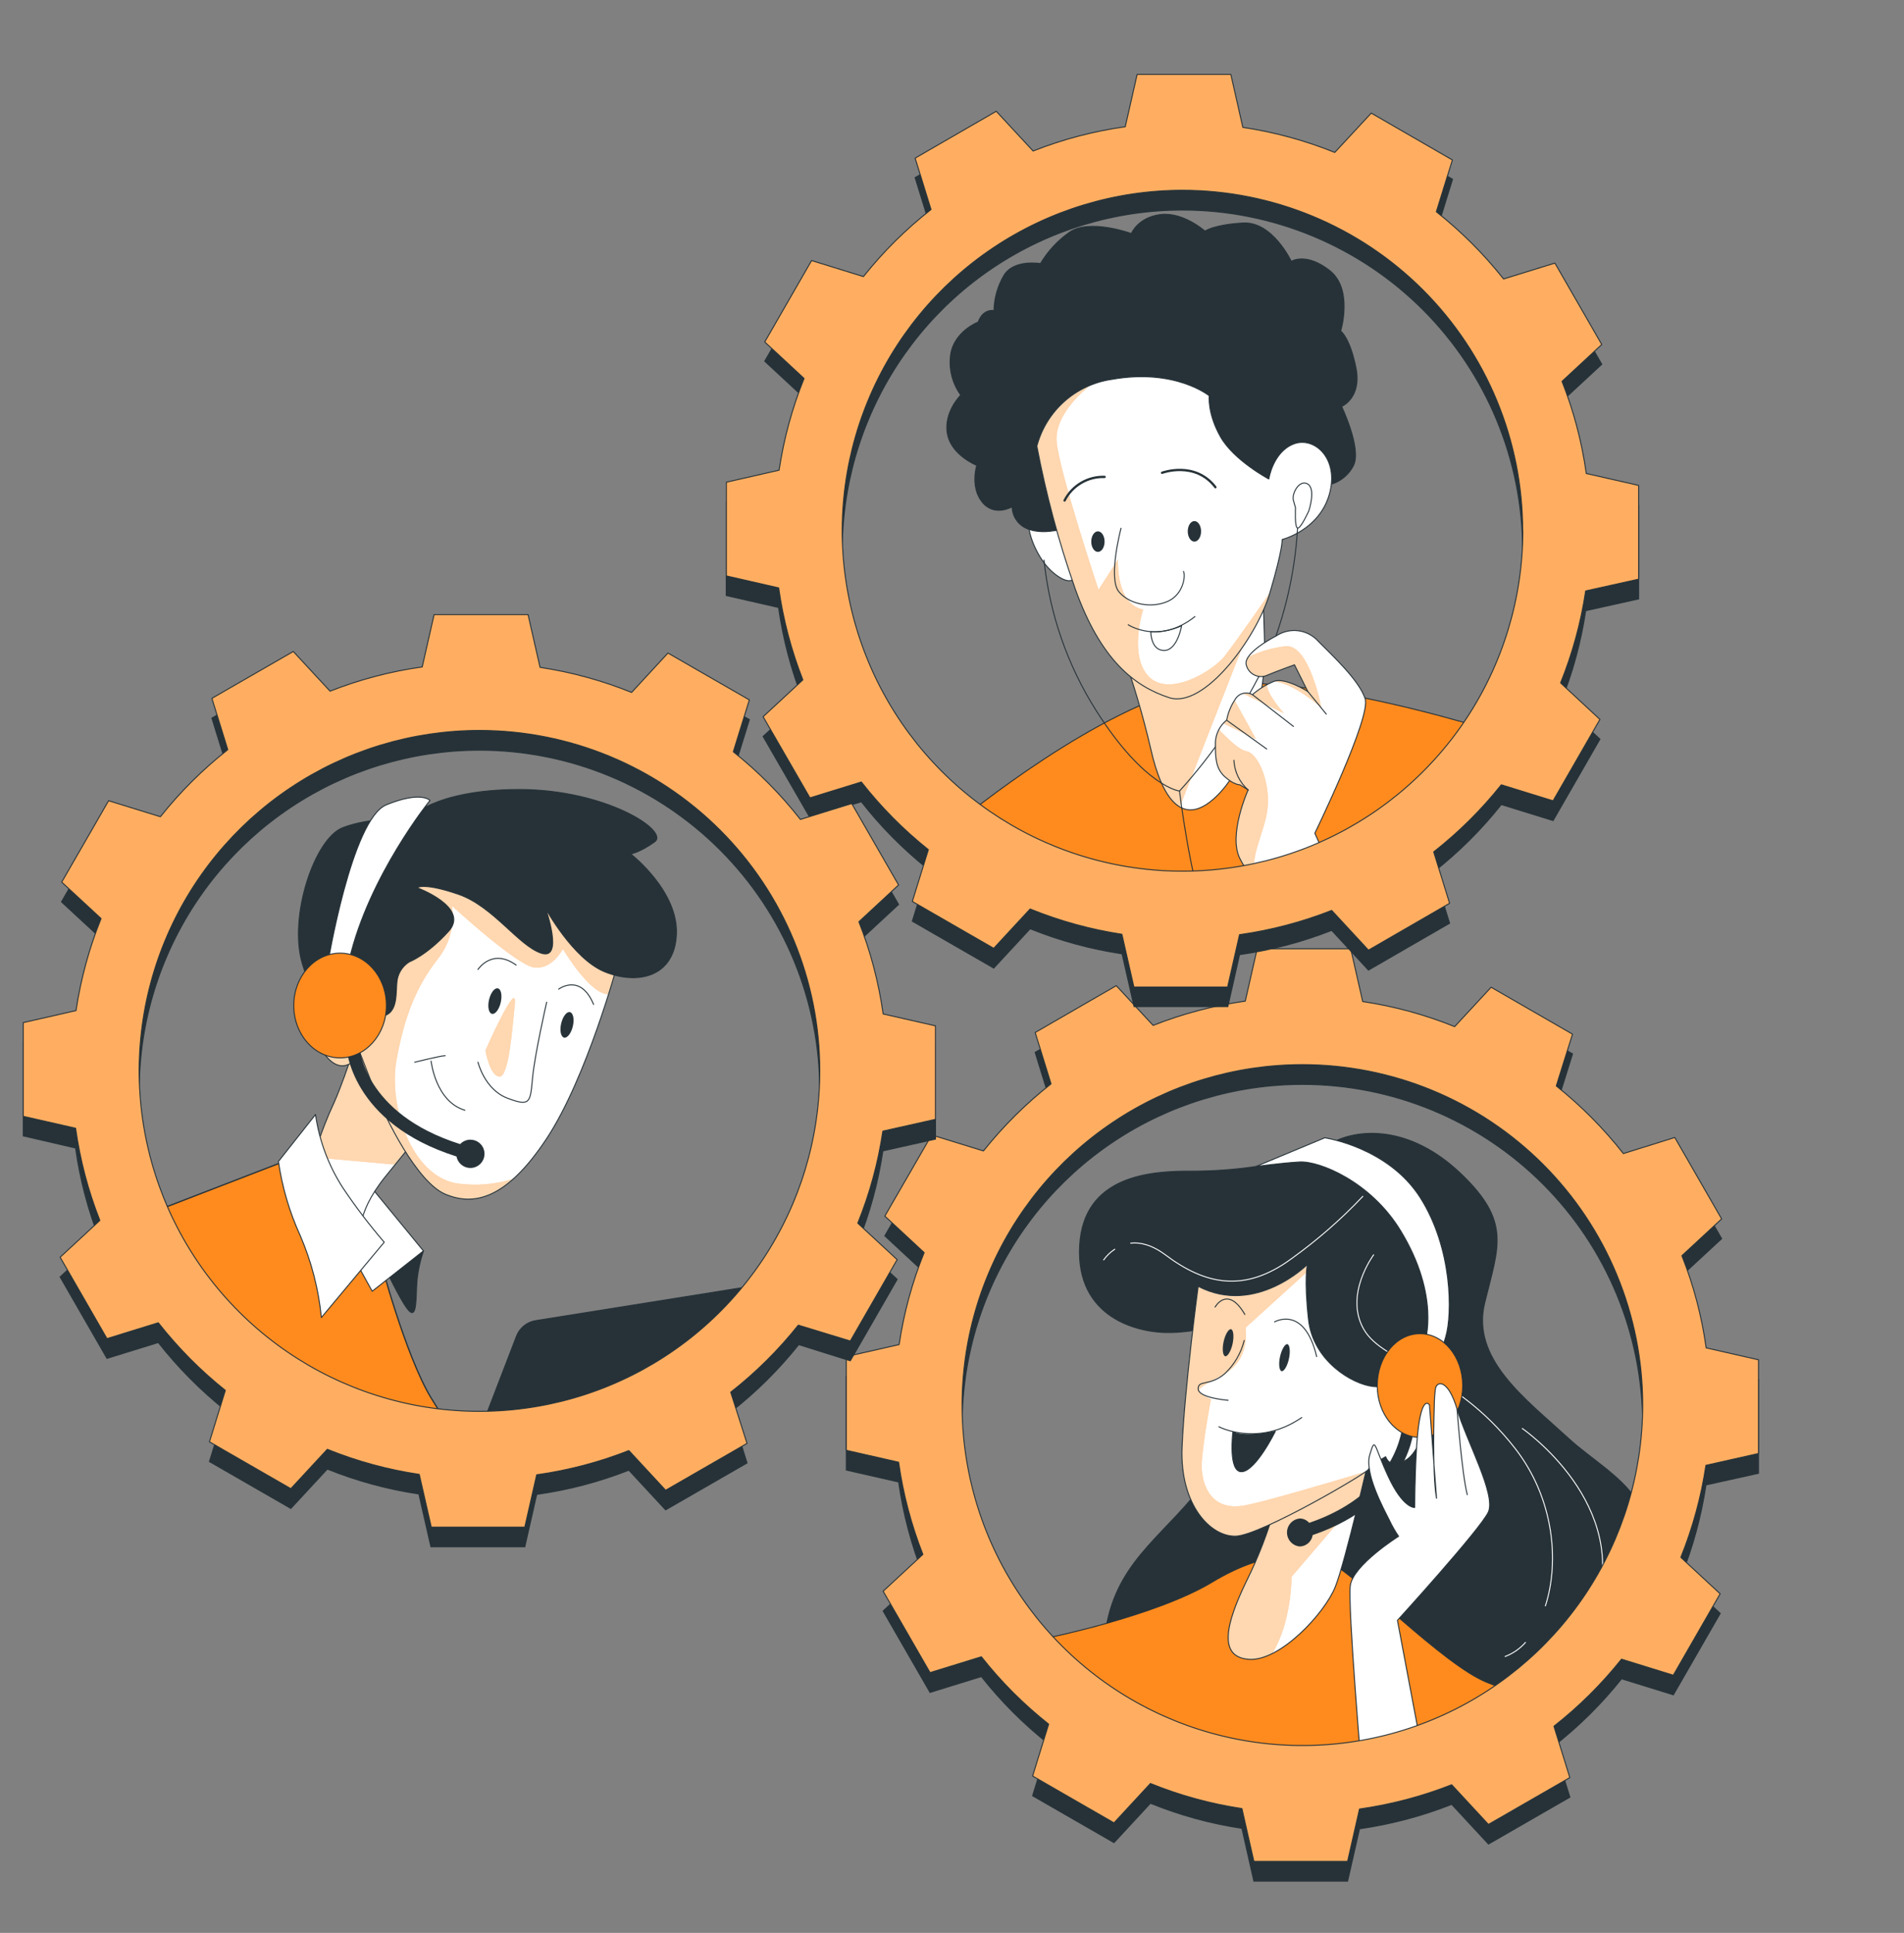 <?xml version="1.0" encoding="UTF-8"?> <svg xmlns="http://www.w3.org/2000/svg" width="1966" height="1995" viewBox="0 0 1966 1995" fill="none"><rect x="0" y="0" width="1966" height="1995" fill="#808080" stroke="none"/><mask id="mask0_340_2762" style="mask-type:luminance" maskUnits="userSpaceOnUse" x="957" y="1062" width="776" height="776"><path d="M1344.8 1837.52C1558.7 1837.52 1732.1 1664.12 1732.1 1450.22C1732.1 1236.32 1558.7 1062.92 1344.8 1062.92C1130.9 1062.92 957.494 1236.32 957.494 1450.22C957.494 1664.12 1130.9 1837.52 1344.8 1837.52Z" fill="white"></path></mask><g mask="url(#mask0_340_2762)"><path d="M1296.59 1204.02C1274.16 1207.31 1251.51 1208.91 1228.84 1208.8C1189.67 1208.8 1118.56 1212.37 1114.78 1286.05C1111 1359.73 1174.23 1376.38 1209.83 1375.33C1245.44 1374.28 1265.71 1363.41 1265.71 1363.41C1265.71 1363.41 1287.08 1470.33 1246.7 1526.21C1206.31 1582.09 1157.42 1606.98 1143.29 1673.57C1129.17 1740.16 1137.36 1760.32 1137.36 1760.32C1137.36 1760.32 1327.52 1833.85 1458.23 1791.2C1588.94 1748.56 1603.18 1761.48 1673.28 1658.08C1743.39 1554.67 1664.99 1526.21 1619.82 1484.77C1574.66 1443.34 1518.84 1402.74 1533.07 1344.56C1547.3 1286.37 1560.69 1261.11 1508.17 1211.11C1455.66 1161.12 1401.25 1163.59 1371.63 1181.44C1342.01 1199.3 1296.59 1204.02 1296.59 1204.02Z" fill="#263238" stroke="#263238" stroke-linecap="round" stroke-linejoin="round"></path><path d="M1167.5 1283.11C1177.17 1282.01 1189.25 1284.64 1203.53 1295.3C1244.44 1326.02 1285.09 1334.84 1333.66 1299.03C1360.16 1280 1384.78 1258.49 1407.19 1234.8" stroke="white" stroke-linecap="round" stroke-linejoin="round"></path><path d="M1139.57 1300.39C1142.69 1296.04 1146.59 1292.3 1151.07 1289.36" stroke="white" stroke-linecap="round" stroke-linejoin="round"></path><path d="M1575.13 1695.21C1569.42 1701.68 1562.2 1706.65 1554.13 1709.7" stroke="white" stroke-linecap="round" stroke-linejoin="round"></path><path d="M1418.37 1295.14C1418.37 1295.14 1387.7 1336.1 1408.13 1371.92C1428.56 1407.73 1500.24 1412.83 1564.21 1494.65C1604.86 1546.69 1610.32 1612.18 1595.72 1657.45" stroke="white" stroke-linecap="round" stroke-linejoin="round"></path><path d="M1571.88 1474.38C1571.88 1474.38 1686.94 1553.67 1646.03 1663.43" stroke="white" stroke-linecap="round" stroke-linejoin="round"></path><path d="M1083.9 1690.06C1083.9 1690.06 1194.18 1667.53 1251.42 1633.03C1308.67 1598.52 1348.89 1602.15 1375.05 1614.02C1401.2 1625.88 1490.58 1718.63 1535.48 1736.43L1580.59 1754.23C1580.59 1754.23 1531.91 1811.32 1389.28 1807.75C1246.65 1804.18 1175.38 1781.49 1136.15 1754.23C1112.95 1738.29 1094.81 1716.01 1083.9 1690.06Z" fill="#FF8B1E" stroke="#263238" stroke-linecap="round" stroke-linejoin="round"></path><path d="M1316.81 1554.62C1309.35 1581.25 1299.4 1607.11 1287.08 1631.87C1265.71 1675.83 1257.41 1710.28 1289.5 1712.64C1321.59 1715 1367.9 1665.11 1378.78 1637.81C1389.65 1610.5 1414.43 1501.26 1414.43 1501.26L1316.81 1554.62Z" fill="white"></path><mask id="mask1_340_2762" style="mask-type:luminance" maskUnits="userSpaceOnUse" x="1268" y="1501" width="147" height="212"><path d="M1316.81 1554.62C1309.35 1581.25 1299.4 1607.11 1287.08 1631.87C1265.71 1675.83 1257.41 1710.28 1289.5 1712.64C1321.59 1715 1367.9 1665.11 1378.78 1637.81C1389.65 1610.5 1414.43 1501.26 1414.43 1501.26L1316.81 1554.62Z" fill="white"></path></mask><g mask="url(#mask1_340_2762)"><path d="M1287.08 1631.87C1265.71 1675.83 1257.41 1710.28 1289.5 1712.64C1297.88 1712.84 1306.16 1710.81 1313.5 1706.76C1333.66 1675.25 1333.66 1627.36 1333.66 1627.36L1403.77 1545.59C1409.76 1520.85 1414.28 1501.16 1414.28 1501.16L1316.81 1554.62C1309.35 1581.25 1299.4 1607.11 1287.08 1631.87Z" fill="#FFAE61"></path><path opacity="0.5" d="M1287.08 1631.87C1265.71 1675.83 1257.41 1710.28 1289.5 1712.64C1297.88 1712.84 1306.16 1710.81 1313.5 1706.76C1333.66 1675.25 1333.66 1627.36 1333.66 1627.36L1403.77 1545.59C1409.76 1520.85 1414.28 1501.16 1414.28 1501.16L1316.81 1554.62C1309.35 1581.25 1299.4 1607.11 1287.08 1631.87Z" fill="white"></path></g><path d="M1316.81 1554.62C1309.35 1581.25 1299.4 1607.11 1287.08 1631.87C1265.71 1675.83 1257.41 1710.28 1289.5 1712.64C1321.59 1715 1367.9 1665.11 1378.78 1637.81C1389.65 1610.5 1414.43 1501.26 1414.43 1501.26L1316.81 1554.62Z" stroke="#263238" stroke-linecap="round" stroke-linejoin="round"></path><path d="M1237.19 1327.65C1237.19 1327.65 1222.91 1434.57 1220.55 1494.02C1218.18 1553.47 1250.27 1586.71 1276.42 1585.5C1302.58 1584.29 1411.86 1520.17 1412.96 1516.6C1414.07 1513.03 1430.77 1503.52 1430.77 1503.52C1430.77 1503.52 1435.55 1518.96 1453.35 1505.89C1471.15 1492.81 1481.86 1441.71 1477.14 1427.48C1472.41 1413.25 1467.63 1415.56 1462.85 1417.97C1458.07 1420.39 1439.12 1433.41 1417.69 1431C1396.26 1428.58 1355.93 1404.74 1351.15 1362.1C1346.37 1319.45 1350 1305.07 1350 1305.07C1350 1305.07 1296.59 1358.53 1237.19 1327.65Z" fill="white"></path><mask id="mask2_340_2762" style="mask-type:luminance" maskUnits="userSpaceOnUse" x="1220" y="1305" width="259" height="281"><path d="M1237.19 1327.65C1237.19 1327.65 1222.91 1434.57 1220.55 1494.02C1218.18 1553.47 1250.27 1586.71 1276.42 1585.5C1302.58 1584.29 1411.86 1520.17 1412.96 1516.6C1414.07 1513.03 1430.77 1503.52 1430.77 1503.52C1430.77 1503.52 1435.55 1518.96 1453.35 1505.89C1471.15 1492.81 1481.86 1441.71 1477.14 1427.48C1472.41 1413.25 1467.63 1415.56 1462.85 1417.97C1458.07 1420.39 1439.12 1433.41 1417.69 1431C1396.26 1428.58 1355.93 1404.74 1351.15 1362.1C1346.37 1319.45 1350 1305.07 1350 1305.07C1350 1305.07 1296.59 1358.53 1237.19 1327.65Z" fill="white"></path></mask><g mask="url(#mask2_340_2762)"><path d="M1286.09 1553.62C1250.37 1560.76 1240.87 1532.2 1240.87 1513.19C1240.87 1494.17 1250.37 1444.18 1250.37 1444.18C1228.95 1434.67 1237.19 1433.41 1264.5 1417.92C1291.81 1402.43 1286.09 1370.34 1286.09 1370.34L1349.1 1313.26C1349.21 1310.49 1349.55 1307.73 1350.1 1305.01C1350.1 1305.01 1296.59 1358.47 1237.19 1327.59C1237.19 1327.59 1222.91 1434.52 1220.55 1493.96C1218.18 1553.41 1250.27 1586.65 1276.42 1585.45C1300.11 1584.4 1392.22 1531.51 1410.08 1519.01C1368.33 1531.46 1308.61 1549.16 1286.09 1553.62Z" fill="#FFAE61"></path><path d="M1453.45 1505.89L1437.7 1510.66C1441.32 1511.77 1446.31 1511.14 1453.45 1505.89Z" fill="#FFAE61"></path><g opacity="0.5"><path d="M1286.09 1553.62C1250.37 1560.76 1240.87 1532.2 1240.87 1513.19C1240.87 1494.17 1250.37 1444.18 1250.37 1444.18C1228.95 1434.67 1237.19 1433.41 1264.5 1417.92C1291.81 1402.43 1286.09 1370.34 1286.09 1370.34L1349.1 1313.26C1349.21 1310.49 1349.55 1307.73 1350.1 1305.01C1350.1 1305.01 1296.59 1358.47 1237.19 1327.59C1237.19 1327.59 1222.91 1434.52 1220.55 1493.96C1218.18 1553.41 1250.27 1586.65 1276.42 1585.45C1300.11 1584.4 1392.22 1531.51 1410.08 1519.01C1368.33 1531.46 1308.61 1549.16 1286.09 1553.62Z" fill="white"></path><path d="M1453.45 1505.89L1437.7 1510.66C1441.32 1511.77 1446.31 1511.14 1453.45 1505.89Z" fill="white"></path></g></g><path d="M1237.19 1327.65C1237.19 1327.65 1222.91 1434.57 1220.55 1494.02C1218.18 1553.47 1250.27 1586.71 1276.42 1585.5C1302.58 1584.29 1411.86 1520.17 1412.96 1516.6C1414.07 1513.03 1430.77 1503.52 1430.77 1503.52C1430.77 1503.52 1435.55 1518.96 1453.35 1505.89C1471.15 1492.81 1481.86 1441.71 1477.14 1427.48C1472.41 1413.25 1467.63 1415.56 1462.85 1417.97C1458.07 1420.39 1439.12 1433.41 1417.69 1431C1396.26 1428.58 1355.93 1404.74 1351.15 1362.1C1346.37 1319.45 1350 1305.07 1350 1305.07C1350 1305.07 1296.59 1358.53 1237.19 1327.65Z" stroke="#263238" stroke-linecap="round" stroke-linejoin="round"></path><path d="M1284.72 1383.47C1281.46 1396.68 1274.43 1408.67 1264.5 1417.97C1249.06 1431 1237.19 1423.91 1237.19 1433.41C1237.19 1442.92 1268.07 1445.28 1268.07 1445.28" stroke="#263238" stroke-linecap="round" stroke-linejoin="round"></path><path d="M1258.57 1472.59C1258.57 1472.59 1299 1494.02 1344.12 1463.08" stroke="#263238" stroke-linecap="round" stroke-linejoin="round"></path><path d="M1273.06 1478C1273.06 1478 1267.81 1520.01 1282.36 1518.96C1296.9 1517.91 1316.81 1477.37 1316.81 1477.37C1316.81 1477.37 1286.24 1484.62 1273.06 1478Z" fill="#263238" stroke="#263238" stroke-linecap="round" stroke-linejoin="round"></path><path d="M1330.93 1402.32C1329.31 1409.99 1325.68 1415.82 1323.32 1415.24C1320.96 1414.67 1320.01 1408 1321.69 1400.33C1323.37 1392.66 1326.94 1386.83 1329.31 1387.36C1331.67 1387.88 1332.61 1394.6 1330.93 1402.32Z" fill="#263238"></path><path d="M1272.75 1386.88C1271.07 1394.55 1267.49 1400.38 1265.08 1399.8C1262.66 1399.23 1261.77 1392.56 1263.45 1384.84C1265.13 1377.12 1268.7 1371.39 1271.12 1371.92C1273.53 1372.44 1274.37 1379.16 1272.75 1386.88Z" fill="#263238"></path><path d="M1254.68 1349.02C1254.68 1349.02 1267.49 1326.02 1285.4 1356.69" stroke="#263238" stroke-linecap="round" stroke-linejoin="round"></path><path d="M1316.07 1364.36C1316.07 1364.36 1346.74 1346.5 1359.55 1400.17" stroke="#263238" stroke-linecap="round" stroke-linejoin="round"></path><path d="M1471.41 1384.68C1471.41 1384.68 1487.17 1337.73 1446.42 1270.61C1415.54 1219.52 1362.08 1198.09 1341.86 1199.3C1321.64 1200.51 1296.69 1204.02 1296.69 1204.02L1367.91 1174.35C1367.91 1174.35 1433.29 1183.86 1466.53 1236.11C1499.77 1288.37 1499.82 1356.16 1492.79 1379.9L1485.65 1403.69L1471.41 1384.68Z" fill="white" stroke="#263238" stroke-linecap="round" stroke-linejoin="round"></path><path d="M1342.12 1567.28C1343.97 1567.29 1345.79 1567.7 1347.47 1568.48C1349.15 1569.25 1350.64 1570.39 1351.84 1571.79C1443.79 1540.28 1448.04 1472.96 1448.15 1469.91C1448.13 1469.07 1448.29 1468.24 1448.61 1467.46C1448.93 1466.68 1449.4 1465.97 1450 1465.39C1450.6 1464.8 1451.31 1464.33 1452.1 1464.03C1452.88 1463.72 1453.72 1463.58 1454.56 1463.61C1456.24 1463.77 1457.79 1464.58 1458.89 1465.86C1459.98 1467.14 1460.54 1468.8 1460.44 1470.49C1460.44 1473.85 1456.08 1550.16 1355.41 1584.4C1354.93 1587.6 1353.34 1590.53 1350.92 1592.68C1348.5 1594.83 1345.41 1596.06 1342.17 1596.16C1338.55 1595.85 1335.18 1594.2 1332.73 1591.52C1330.27 1588.85 1328.91 1585.35 1328.91 1581.72C1328.91 1578.09 1330.27 1574.59 1332.73 1571.91C1335.18 1569.24 1338.55 1567.59 1342.17 1567.28H1342.12Z" fill="#263238"></path><path d="M1466.21 1483.57C1490.58 1483.57 1510.33 1459.61 1510.33 1430.05C1510.33 1400.5 1490.58 1376.54 1466.21 1376.54C1441.85 1376.54 1422.1 1400.5 1422.1 1430.05C1422.1 1459.61 1441.85 1483.57 1466.21 1483.57Z" fill="#FF8B1E" stroke="#263238" stroke-linecap="round" stroke-linejoin="round"></path><path d="M1476.03 1450.06C1476.03 1450.06 1470.1 1440.5 1465.53 1466.66C1460.96 1492.81 1460.75 1555.93 1460.75 1555.93C1460.75 1555.93 1448.88 1557.14 1433.44 1523.85C1418 1490.55 1420.37 1482.25 1414.43 1501.32C1408.5 1520.38 1428.67 1557.14 1434.6 1569.01C1437.31 1574.81 1440.49 1580.37 1444.11 1585.66C1444.11 1585.66 1396.84 1615.38 1394.22 1636.75C1391.59 1658.13 1406.08 1829.28 1406.08 1829.28L1470.26 1817.41L1442.95 1672.41C1442.95 1672.41 1528.5 1578.51 1536.8 1560.71C1545.09 1542.91 1514.21 1487.19 1504.71 1454.95C1495.2 1422.7 1483.33 1425.22 1482.13 1433.57C1481.39 1439.48 1481.01 1445.42 1480.97 1451.37C1480.97 1451.37 1478.56 1520.33 1483.33 1546.43L1476.03 1450.06Z" fill="white" stroke="#263238" stroke-linecap="round" stroke-linejoin="round"></path><path d="M1504.55 1454.79C1504.55 1454.79 1509.33 1520.17 1515.05 1542.75" stroke="#263238" stroke-linecap="round" stroke-linejoin="round"></path></g><path d="M1815.76 1520.59V1423.86L1761.72 1411.57C1757.18 1378.97 1748.77 1347.02 1736.67 1316.41L1777.69 1278.44L1729.32 1194.41L1676.23 1211.11C1655.92 1185.25 1632.67 1161.83 1606.96 1141.32L1623.71 1087.75L1539.68 1039.34L1502.19 1079.82C1471.66 1067.5 1439.8 1058.81 1407.24 1053.93L1394.85 999.476H1298.11L1285.82 1053.57C1253.22 1058.11 1221.28 1066.52 1190.66 1078.62L1152.64 1037.81L1068.88 1086.18L1085.26 1139.17C1059.4 1159.46 1035.98 1182.69 1015.47 1208.38L962.01 1191.79L913.643 1275.55L954.238 1313.21C941.902 1343.72 933.229 1375.59 928.4 1408.15L873.889 1420.55V1517.28L927.927 1529.57C932.521 1562.16 940.929 1594.1 952.977 1624.73L911.91 1662.75L960.33 1746.78L1013.32 1730.39C1033.69 1756.19 1057.01 1779.53 1082.8 1799.92L1066.25 1853.44L1150.28 1901.8L1187.88 1861.15C1218.24 1873.49 1249.95 1882.18 1282.36 1887.05L1294.7 1941.56H1391.48L1403.77 1887.52C1436.39 1882.87 1468.34 1874.41 1498.98 1862.31L1536.95 1903.27L1620.98 1854.91L1604.59 1801.92C1630.46 1781.63 1653.88 1758.4 1674.39 1732.7L1727.85 1749.24L1776.22 1665.22L1735.62 1627.62C1747.94 1597.07 1756.63 1565.19 1761.51 1532.62L1815.76 1520.59ZM1696.18 1470.59C1696.18 1540.09 1675.57 1608.03 1636.96 1665.81C1598.35 1723.6 1543.47 1768.64 1479.27 1795.23C1415.06 1821.83 1344.41 1828.78 1276.25 1815.23C1208.08 1801.67 1145.47 1768.2 1096.33 1719.06C1047.19 1669.92 1013.72 1607.31 1000.17 1539.15C986.608 1470.98 993.567 1400.33 1020.16 1336.13C1046.76 1271.92 1091.8 1217.04 1149.58 1178.43C1207.36 1139.82 1275.3 1119.21 1344.8 1119.21C1390.94 1119.21 1436.63 1128.3 1479.27 1145.96C1521.9 1163.62 1560.63 1189.5 1593.26 1222.13C1625.89 1254.76 1651.78 1293.49 1669.43 1336.13C1687.09 1378.76 1696.18 1424.45 1696.18 1470.59Z" fill="#263238" stroke="#263238" stroke-width="1.051" stroke-miterlimit="10"></path><path d="M1815.76 1500.21V1403.48L1761.72 1391.19C1757.18 1358.59 1748.77 1326.65 1736.67 1296.03L1777.69 1258.06L1729.32 1174.04L1676.23 1190.63C1655.92 1164.77 1632.67 1141.34 1606.96 1120.84L1623.71 1067.38L1539.68 1018.96L1502.03 1059.61C1471.51 1047.28 1439.64 1038.59 1407.08 1033.72L1394.69 979.257H1298.11L1285.82 1033.3C1253.22 1037.84 1221.28 1046.25 1190.66 1058.35L1152.64 1017.33L1068.88 1065.7L1085.26 1118.69C1059.4 1138.98 1035.98 1162.21 1015.47 1187.9L962.01 1171.41L913.643 1255.17L954.238 1292.83C941.902 1323.35 933.229 1355.22 928.4 1387.78L873.836 1400.17V1496.91L927.875 1509.19C932.469 1541.79 940.876 1573.72 952.925 1604.35L911.91 1642.32L960.33 1726.35L1013.32 1710.01C1033.69 1735.82 1057.01 1759.15 1082.8 1779.55L1066.25 1833.06L1150.28 1881.43L1187.88 1840.78C1218.24 1853.12 1249.95 1861.81 1282.36 1866.67L1294.7 1921.18H1391.48L1403.77 1867.14C1436.36 1862.54 1468.3 1854.13 1498.93 1842.09L1536.9 1883.05L1620.93 1834.69L1604.54 1781.7C1630.41 1761.41 1653.83 1738.18 1674.33 1712.48L1727.8 1729.02L1776.16 1645L1735.57 1607.4C1747.9 1576.86 1756.59 1544.97 1761.46 1512.4L1815.76 1500.21ZM1696.18 1450.22C1696.18 1519.72 1675.57 1587.65 1636.96 1645.44C1598.35 1703.22 1543.47 1748.26 1479.27 1774.85C1415.06 1801.45 1344.41 1808.41 1276.25 1794.85C1208.08 1781.29 1145.47 1747.83 1096.33 1698.68C1047.19 1649.54 1013.72 1586.93 1000.17 1518.77C986.608 1450.61 993.567 1379.96 1020.16 1315.75C1046.76 1251.54 1091.8 1196.66 1149.58 1158.05C1207.36 1119.44 1275.3 1098.84 1344.8 1098.84C1390.94 1098.84 1436.63 1107.92 1479.27 1125.58C1521.9 1143.24 1560.63 1169.12 1593.26 1201.75C1625.89 1234.38 1651.78 1273.12 1669.43 1315.75C1687.09 1358.38 1696.18 1404.07 1696.18 1450.22Z" fill="#FFAE61" stroke="#263238" stroke-linecap="round" stroke-linejoin="round"></path><mask id="mask3_340_2762" style="mask-type:luminance" maskUnits="userSpaceOnUse" x="833" y="160" width="776" height="776"><path d="M1494.73 821.596C1645.98 670.344 1645.98 425.117 1494.73 273.865C1343.48 122.613 1098.25 122.613 946.999 273.865C795.748 425.117 795.748 670.344 946.999 821.596C1098.25 972.847 1343.48 972.847 1494.73 821.596Z" fill="white"></path></mask><g mask="url(#mask3_340_2762)"><path d="M982.649 853.639C982.649 853.639 1110.89 745.509 1217.92 712.687C1324.95 679.864 1569.78 763.522 1569.78 763.522C1569.78 763.522 1543.26 859.993 1382.19 908.728C1221.12 957.463 1151.12 954.312 1064.26 919.231C977.397 884.151 982.649 853.639 982.649 853.639Z" fill="#FF8B1E" stroke="#263238" stroke-linecap="round" stroke-linejoin="round"></path><path d="M1158.58 672.407C1170.42 705.358 1180.33 738.973 1188.25 773.08C1199.91 825.018 1222.17 857.841 1259.25 818.664C1296.33 779.487 1305.88 701.029 1305.88 676.871C1305.88 652.714 1303.78 605.817 1303.78 605.817C1303.78 605.817 1252.9 684.276 1225.32 691.681C1197.75 699.085 1158.58 672.407 1158.58 672.407Z" fill="white"></path><mask id="mask4_340_2762" style="mask-type:luminance" maskUnits="userSpaceOnUse" x="1158" y="605" width="148" height="231"><path d="M1158.58 672.407C1170.42 705.358 1180.33 738.973 1188.25 773.08C1199.91 825.018 1222.17 857.841 1259.25 818.664C1296.33 779.487 1305.88 701.029 1305.88 676.871C1305.88 652.714 1303.78 605.817 1303.78 605.817C1303.78 605.817 1252.9 684.276 1225.32 691.681C1197.75 699.085 1158.58 672.407 1158.58 672.407Z" fill="white"></path></mask><g mask="url(#mask4_340_2762)"><path d="M1285.77 631.445C1268.44 654.972 1242.44 686.85 1225.32 691.471C1197.81 698.876 1158.58 672.408 1158.58 672.408C1170.42 705.359 1180.33 738.973 1188.25 773.08C1194.71 801.912 1204.48 824.861 1218.23 832.843L1292.81 642.211L1285.77 631.445Z" fill="#FFAE61"></path><path opacity="0.5" d="M1285.77 631.445C1268.44 654.972 1242.44 686.85 1225.32 691.471C1197.81 698.876 1158.58 672.408 1158.58 672.408C1170.42 705.359 1180.33 738.973 1188.25 773.08C1194.71 801.912 1204.48 824.861 1218.23 832.843L1292.81 642.211L1285.77 631.445Z" fill="white"></path></g><path d="M1158.58 672.407C1170.42 705.358 1180.33 738.973 1188.25 773.08C1199.91 825.018 1222.17 857.841 1259.25 818.664C1296.33 779.487 1305.88 701.029 1305.88 676.871C1305.88 652.714 1303.78 605.817 1303.78 605.817C1303.78 605.817 1252.9 684.276 1225.32 691.681C1197.75 699.085 1158.58 672.407 1158.58 672.407Z" stroke="#263238" stroke-linecap="round" stroke-linejoin="round"></path><path d="M1089.68 523.157C1089.68 523.157 1075.92 500.943 1065.31 521.056C1054.7 541.17 1069.56 570.894 1080.17 583.603C1090.78 596.311 1107.69 605.817 1109.84 594.106C1112 582.395 1089.68 523.157 1089.68 523.157Z" fill="white" stroke="#263238" stroke-linecap="round" stroke-linejoin="round"></path><path d="M1010.01 332.42C1010.01 332.42 984.854 342.083 981.546 366.503C979.662 381.097 983.418 395.861 992.049 407.78C992.049 407.78 974.246 425.32 978.237 447.64C982.229 469.959 1008.59 480.304 1008.59 480.304C1008.59 480.304 1001.5 502.466 1014.16 518.168C1026.81 533.871 1045.09 523.052 1045.09 523.052C1045.19 527.841 1046.66 532.501 1049.34 536.476C1052.01 540.452 1055.77 543.576 1060.16 545.477C1075.92 552.356 1096.56 546.002 1096.56 546.002C1102.63 548.111 1108.98 549.314 1115.41 549.573C1129.43 550.886 1144.13 534.396 1144.13 534.396L1370.69 500.733C1376.55 499.594 1382.06 497.101 1386.78 493.454C1391.5 489.807 1395.31 485.106 1397.89 479.727C1405.61 462.029 1385.29 419.491 1385.29 419.491C1385.29 419.491 1406.29 410.879 1400.1 379.684C1393.9 348.49 1384.34 341.663 1384.34 341.663C1384.34 341.663 1397.47 298.442 1372.95 279.221C1348.42 260.001 1333.35 269.769 1333.35 269.769C1333.35 269.769 1313.97 228.386 1283.46 230.172C1252.95 231.957 1244.23 238.574 1244.23 238.574C1244.23 238.574 1221.75 218.566 1198.33 221.454C1174.91 224.342 1168.19 241.095 1168.19 241.095C1168.19 241.095 1124.18 224.92 1103.59 240.255C1091.74 248.72 1081.78 259.558 1074.34 272.079C1074.34 272.079 1047.45 267.3 1036.85 283.843C1030.22 294.981 1026.6 307.648 1026.34 320.604C1026.34 320.604 1015.37 318.031 1010.01 332.42Z" fill="#263238" stroke="#263238" stroke-linecap="round" stroke-linejoin="round"></path><path d="M1070.61 460.454C1080.03 510.113 1093.15 559.001 1109.84 606.71C1136.1 680.862 1171.29 708.433 1207.31 720.092C1243.34 731.75 1297.43 658.596 1311.19 612.014C1324.95 565.433 1323.9 556.873 1323.9 556.873C1323.9 556.873 1362.08 547.367 1372.63 510.239C1383.19 473.11 1356.88 449.845 1335.56 458.3C1314.23 466.755 1310.14 494.379 1310.14 494.379C1310.14 494.379 1274.11 475.263 1260.3 450.896C1246.49 426.528 1248.64 408.515 1248.64 408.515C1248.64 408.515 1213.67 379.894 1147.97 391.553C1129.74 394.191 1112.69 402.128 1098.94 414.378C1085.18 426.629 1075.33 442.651 1070.61 460.454Z" fill="white"></path><mask id="mask5_340_2762" style="mask-type:luminance" maskUnits="userSpaceOnUse" x="1070" y="388" width="306" height="334"><path d="M1070.61 460.454C1080.03 510.113 1093.15 559.001 1109.84 606.71C1136.1 680.862 1171.29 708.433 1207.31 720.092C1243.34 731.75 1297.43 658.596 1311.19 612.014C1324.95 565.433 1323.9 556.873 1323.9 556.873C1323.9 556.873 1362.08 547.367 1372.63 510.239C1383.19 473.11 1356.88 449.845 1335.56 458.3C1314.23 466.755 1310.14 494.379 1310.14 494.379C1310.14 494.379 1274.11 475.263 1260.3 450.896C1246.49 426.528 1248.64 408.515 1248.64 408.515C1248.64 408.515 1213.67 379.894 1147.97 391.553C1129.74 394.191 1112.69 402.128 1098.94 414.378C1085.18 426.629 1075.33 442.651 1070.61 460.454Z" fill="white"></path></mask><g mask="url(#mask5_340_2762)"><path d="M1186.15 698.245C1165.14 676.451 1180.37 629.134 1180.37 629.134C1151.59 623.358 1154.48 577.249 1154.48 577.249L1134.31 608.758C1134.31 608.758 1093.98 487.709 1091.09 456.042C1088.68 429.364 1116.72 404.839 1125.7 397.697C1112.29 403.119 1100.32 411.596 1090.76 422.454C1081.2 433.312 1074.3 446.251 1070.61 460.244C1080.03 509.903 1093.15 558.791 1109.84 606.5C1136.1 680.652 1171.29 708.223 1207.31 719.882C1243.34 731.54 1297.43 658.386 1311.19 611.804C1311.19 611.804 1275.48 663.48 1263.92 677.869C1252.37 692.258 1207.31 720.092 1186.15 698.245Z" fill="#FFAE61"></path><path opacity="0.5" d="M1186.15 698.245C1165.14 676.451 1180.37 629.134 1180.37 629.134C1151.59 623.358 1154.48 577.249 1154.48 577.249L1134.31 608.758C1134.31 608.758 1093.98 487.709 1091.09 456.042C1088.68 429.364 1116.72 404.839 1125.7 397.697C1112.29 403.119 1100.32 411.596 1090.76 422.454C1081.2 433.312 1074.3 446.251 1070.61 460.244C1080.03 509.903 1093.15 558.791 1109.84 606.5C1136.1 680.652 1171.29 708.223 1207.31 719.882C1243.34 731.54 1297.43 658.386 1311.19 611.804C1311.19 611.804 1275.48 663.48 1263.92 677.869C1252.37 692.258 1207.31 720.092 1186.15 698.245Z" fill="white"></path></g><path d="M1070.61 460.454C1080.03 510.113 1093.15 559.001 1109.84 606.71C1136.1 680.862 1171.29 708.433 1207.31 720.092C1243.34 731.75 1297.43 658.596 1311.19 612.014C1324.95 565.433 1323.9 556.873 1323.9 556.873C1323.9 556.873 1362.08 547.367 1372.63 510.239C1383.19 473.11 1356.88 449.845 1335.56 458.3C1314.23 466.755 1310.14 494.379 1310.14 494.379C1310.14 494.379 1274.11 475.263 1260.3 450.896C1246.49 426.528 1248.64 408.515 1248.64 408.515C1248.64 408.515 1213.67 379.894 1147.97 391.553C1129.74 394.191 1112.69 402.128 1098.94 414.378C1085.18 426.629 1075.33 442.651 1070.61 460.454Z" stroke="#263238" stroke-linecap="round" stroke-linejoin="round"></path><path d="M1157.53 545.214C1157.53 545.214 1143.77 597.152 1155.43 610.911C1167.08 624.67 1190.35 627.874 1206.26 620.469C1222.17 613.064 1224.27 593.949 1222.02 589.747" stroke="#263238" stroke-linecap="round" stroke-linejoin="round"></path><path d="M1164.93 644.837C1164.93 644.837 1196.76 665.843 1233.83 636.382" stroke="#263238" stroke-linecap="round" stroke-linejoin="round"></path><path d="M1188.25 652.241C1188.25 652.241 1188.25 671.357 1202.01 671.357C1215.77 671.357 1220.07 645.887 1220.07 645.887C1210.06 650.33 1199.2 652.501 1188.25 652.241Z" stroke="#263238" stroke-linecap="round" stroke-linejoin="round"></path><path d="M1233.31 559.026C1237.11 559.026 1240.19 554.277 1240.19 548.418C1240.19 542.559 1237.11 537.81 1233.31 537.81C1229.51 537.81 1226.43 542.559 1226.43 548.418C1226.43 554.277 1229.51 559.026 1233.31 559.026Z" fill="#263238"></path><path d="M1133.68 569.633C1137.48 569.633 1140.56 564.884 1140.56 559.025C1140.56 553.166 1137.48 548.417 1133.68 548.417C1129.88 548.417 1126.8 553.166 1126.8 559.025C1126.8 564.884 1129.88 569.633 1133.68 569.633Z" fill="#263238"></path><path d="M1099.23 516.593C1103.09 509.022 1109.03 502.709 1116.35 498.393C1123.67 494.077 1132.07 491.938 1140.56 492.226" stroke="#263238" stroke-width="2.382" stroke-linecap="round" stroke-linejoin="round"></path><path d="M1199.91 487.972C1199.91 487.972 1233.83 475.263 1255 502.834" stroke="#263238" stroke-width="2.382" stroke-linecap="round" stroke-linejoin="round"></path><path d="M1339.81 545.214C1336.89 595.429 1324.68 644.666 1303.78 690.42C1281.06 736.161 1252.17 778.569 1217.92 816.458C1217.92 816.458 1181.89 812.257 1132.11 733.798C1102.21 686.791 1083.69 633.457 1078.02 578.036" stroke="#263238" stroke-linecap="round" stroke-linejoin="round"></path><path d="M1351.47 527.201C1351.47 527.201 1358.87 504.934 1350.42 499.63C1341.96 494.326 1333.45 509.188 1335.56 516.593L1337.66 524.05C1337.66 524.05 1336.61 544.164 1339.81 545.056C1343.01 545.949 1351.47 527.201 1351.47 527.201Z" stroke="#263238" stroke-linecap="round" stroke-linejoin="round"></path><path d="M1217.92 816.511C1217.92 816.511 1228.42 904.475 1246.54 953.052" stroke="#263238" stroke-linecap="round" stroke-linejoin="round"></path><path d="M1317.54 656.495C1317.54 656.495 1283.62 673.458 1286.82 686.167C1287.37 688.467 1288.42 690.616 1289.91 692.452C1291.4 694.288 1293.29 695.766 1295.43 696.774C1297.57 697.783 1299.9 698.298 1302.27 698.28C1304.63 698.262 1306.96 697.711 1309.09 696.67C1316.49 693.466 1336.61 686.167 1336.61 686.167L1350.42 713.738C1350.42 713.738 1327.1 698.876 1315.44 703.234C1307.32 706.576 1299.8 711.224 1293.17 716.994C1291.66 716.122 1289.98 715.567 1288.24 715.36C1286.5 715.153 1284.73 715.299 1283.05 715.789C1281.37 716.279 1279.8 717.104 1278.45 718.213C1277.09 719.322 1275.98 720.694 1275.16 722.245C1270.92 728.592 1268.02 735.741 1266.65 743.251C1263.12 746.048 1260.25 749.586 1258.23 753.614C1256.22 757.643 1255.11 762.066 1255 766.569C1255 781.378 1255 792.826 1264.55 801.544C1274.11 810.262 1280.31 809.999 1280.31 809.999L1288.76 815.251C1288.76 815.251 1267.76 861.885 1280.31 886.252C1292.86 910.619 1299.37 908.519 1299.37 908.519L1324.79 955.153L1392.64 938.4L1357.66 859.994C1357.66 859.994 1415.96 740.206 1409.6 721.142C1403.25 702.079 1376.88 677.712 1361.13 661.799C1355.73 655.797 1348.34 651.953 1340.33 650.978C1332.32 650.003 1324.22 651.963 1317.54 656.495Z" fill="white"></path><mask id="mask6_340_2762" style="mask-type:luminance" maskUnits="userSpaceOnUse" x="1254" y="650" width="157" height="306"><path d="M1317.54 656.495C1317.54 656.495 1283.62 673.458 1286.82 686.167C1287.37 688.467 1288.42 690.616 1289.91 692.452C1291.4 694.288 1293.29 695.766 1295.43 696.774C1297.57 697.783 1299.9 698.298 1302.27 698.28C1304.63 698.262 1306.96 697.711 1309.09 696.67C1316.49 693.466 1336.61 686.167 1336.61 686.167L1350.42 713.738C1350.42 713.738 1327.1 698.876 1315.44 703.234C1307.32 706.576 1299.8 711.224 1293.17 716.994C1291.66 716.122 1289.98 715.567 1288.24 715.36C1286.5 715.153 1284.73 715.299 1283.05 715.789C1281.37 716.279 1279.8 717.104 1278.45 718.213C1277.09 719.322 1275.98 720.694 1275.16 722.245C1270.92 728.592 1268.02 735.741 1266.65 743.251C1263.12 746.048 1260.25 749.586 1258.23 753.614C1256.22 757.643 1255.11 762.066 1255 766.569C1255 781.378 1255 792.826 1264.55 801.544C1274.11 810.262 1280.31 809.999 1280.31 809.999L1288.76 815.251C1288.76 815.251 1267.76 861.885 1280.31 886.252C1292.86 910.619 1299.37 908.519 1299.37 908.519L1324.79 955.153L1392.64 938.4L1357.66 859.994C1357.66 859.994 1415.96 740.206 1409.6 721.142C1403.25 702.079 1376.88 677.712 1361.13 661.799C1355.73 655.797 1348.34 651.953 1340.33 650.978C1332.32 650.003 1324.22 651.963 1317.54 656.495Z" fill="white"></path></mask><g mask="url(#mask6_340_2762)"><path d="M1286.66 775.234C1279.84 774.131 1267.91 762.787 1258.67 753.02C1256.26 757.224 1255 761.985 1255 766.831C1255 781.641 1255 793.089 1264.55 801.807C1274.11 810.524 1280.31 810.262 1280.31 810.262L1288.76 815.513C1288.76 815.513 1267.76 862.147 1280.31 886.515C1292.86 910.882 1299.37 908.781 1299.37 908.781C1285.61 890.978 1306.99 859.049 1309.03 832.476C1311.08 805.903 1298.95 777.177 1286.66 775.234Z" fill="#FFAE61"></path><path d="M1299.53 908.729L1305.88 920.388C1304.32 916.226 1302.18 912.303 1299.53 908.729Z" fill="#FFAE61"></path><path d="M1308.61 706.28C1303.15 709.241 1298.01 712.76 1293.28 716.783C1290.14 715.102 1286.47 714.689 1283.04 715.628L1325.63 736.162C1325.63 736.162 1306.46 714.63 1308.61 706.28Z" fill="#FFAE61"></path><path d="M1263.19 746.665L1296.9 762.892L1274.74 722.718C1270.72 728.945 1267.97 735.905 1266.65 743.199C1265.41 744.258 1264.25 745.417 1263.19 746.665Z" fill="#FFAE61"></path><path d="M1309.09 696.775C1316.49 693.572 1336.61 686.272 1336.61 686.272L1350.42 713.843C1350.42 713.843 1327.1 698.981 1315.44 703.34C1335.98 704.968 1364.39 730.386 1364.39 730.386C1364.39 730.386 1352.15 664.898 1327.63 666.946C1314.32 668.488 1301.35 672.195 1289.24 677.922C1288.26 679.078 1287.54 680.432 1287.13 681.891C1286.72 683.35 1286.63 684.881 1286.87 686.377C1287.43 688.662 1288.5 690.791 1289.99 692.61C1291.48 694.429 1293.36 695.891 1295.49 696.888C1297.62 697.885 1299.95 698.393 1302.3 698.373C1304.66 698.354 1306.97 697.808 1309.09 696.775Z" fill="#FFAE61"></path><g opacity="0.5"><path d="M1286.66 775.234C1279.84 774.131 1267.91 762.787 1258.67 753.02C1256.26 757.224 1255 761.985 1255 766.831C1255 781.641 1255 793.089 1264.55 801.807C1274.11 810.524 1280.31 810.262 1280.31 810.262L1288.76 815.513C1288.76 815.513 1267.76 862.147 1280.31 886.515C1292.86 910.882 1299.37 908.781 1299.37 908.781C1285.61 890.978 1306.99 859.049 1309.03 832.476C1311.08 805.903 1298.95 777.177 1286.66 775.234Z" fill="white"></path><path d="M1299.53 908.729L1305.88 920.388C1304.32 916.226 1302.18 912.303 1299.53 908.729Z" fill="white"></path><path d="M1308.61 706.28C1303.15 709.241 1298.01 712.76 1293.28 716.783C1290.14 715.102 1286.47 714.689 1283.04 715.628L1325.63 736.162C1325.63 736.162 1306.46 714.63 1308.61 706.28Z" fill="white"></path><path d="M1263.19 746.665L1296.9 762.892L1274.74 722.718C1270.72 728.945 1267.97 735.905 1266.65 743.199C1265.41 744.258 1264.25 745.417 1263.19 746.665Z" fill="white"></path><path d="M1309.09 696.775C1316.49 693.572 1336.61 686.272 1336.61 686.272L1350.42 713.843C1350.42 713.843 1327.1 698.981 1315.44 703.34C1335.98 704.968 1364.39 730.386 1364.39 730.386C1364.39 730.386 1352.15 664.898 1327.63 666.946C1314.32 668.488 1301.35 672.195 1289.24 677.922C1288.26 679.078 1287.54 680.432 1287.13 681.891C1286.72 683.35 1286.63 684.881 1286.87 686.377C1287.43 688.662 1288.5 690.791 1289.99 692.61C1291.48 694.429 1293.36 695.891 1295.49 696.888C1297.62 697.885 1299.95 698.393 1302.3 698.373C1304.66 698.354 1306.97 697.808 1309.09 696.775Z" fill="white"></path></g></g><path d="M1317.54 656.495C1317.54 656.495 1283.62 673.458 1286.82 686.167C1287.37 688.467 1288.42 690.616 1289.91 692.452C1291.4 694.288 1293.29 695.766 1295.43 696.774C1297.57 697.783 1299.9 698.298 1302.27 698.28C1304.63 698.262 1306.96 697.711 1309.09 696.67C1316.49 693.466 1336.61 686.167 1336.61 686.167L1350.42 713.738C1350.42 713.738 1327.1 698.876 1315.44 703.234C1307.32 706.576 1299.8 711.224 1293.17 716.994C1291.66 716.122 1289.98 715.567 1288.24 715.36C1286.5 715.153 1284.73 715.299 1283.05 715.789C1281.37 716.279 1279.8 717.104 1278.45 718.213C1277.09 719.322 1275.98 720.694 1275.16 722.245C1270.92 728.592 1268.02 735.741 1266.65 743.251C1263.12 746.048 1260.25 749.586 1258.23 753.614C1256.22 757.643 1255.11 762.066 1255 766.569C1255 781.378 1255 792.826 1264.55 801.544C1274.11 810.262 1280.31 809.999 1280.31 809.999L1288.76 815.251C1288.76 815.251 1267.76 861.885 1280.31 886.252C1292.86 910.619 1299.37 908.519 1299.37 908.519L1324.79 955.153L1392.64 938.4L1357.66 859.994C1357.66 859.994 1415.96 740.206 1409.6 721.142C1403.25 702.079 1376.88 677.712 1361.13 661.799C1355.73 655.797 1348.34 651.953 1340.33 650.978C1332.32 650.003 1324.22 651.963 1317.54 656.495Z" stroke="#263238" stroke-linecap="round" stroke-linejoin="round"></path><path d="M1350.42 713.737L1369.48 737.054" stroke="#263238" stroke-linecap="round" stroke-linejoin="round"></path><path d="M1293.17 716.888L1335.56 749.763" stroke="#263238" stroke-linecap="round" stroke-linejoin="round"></path><path d="M1266.65 743.408L1307.98 773.08" stroke="#263238" stroke-linecap="round" stroke-linejoin="round"></path><path d="M1288.92 815.46C1284.51 811.602 1280.92 806.891 1278.38 801.612C1275.83 796.332 1274.38 790.593 1274.11 784.738" stroke="#263238" stroke-linecap="round" stroke-linejoin="round"></path></g><path d="M1691.98 618.158V521.371L1637.94 509.082C1633.36 476.488 1624.96 444.547 1612.89 413.924L1653.91 375.955L1605.54 291.929L1552.55 308.314C1532.24 282.432 1508.99 258.993 1483.28 238.468L1499.82 185.007L1416.06 136.64L1378.41 177.235C1347.89 164.906 1316.02 156.216 1283.46 151.345L1271.07 96.886H1174.17L1161.89 150.925C1129.29 155.488 1097.35 163.897 1066.73 175.975L1028.71 134.96L944.943 183.327L961.328 236.315C935.448 256.611 912.025 279.858 891.534 305.584L838.02 289.041L789.653 372.804L830.248 410.458C817.935 441.069 809.28 473.027 804.463 505.669L749.899 517.905V614.639L803.938 626.98C808.533 659.554 816.94 691.475 828.988 722.086L787.973 760.108L836.34 843.871L889.381 827.486C909.645 853.376 932.875 876.801 958.597 897.279L942.054 950.793L1026.08 999.16L1063.68 958.565C1094.21 970.885 1126.07 979.575 1158.63 984.455L1171.02 1038.91H1267.81L1279.89 985.296C1312.48 980.694 1344.42 972.287 1375.05 960.246L1413.02 1001.26L1496.78 952.893L1480.39 899.852C1506.29 879.491 1529.71 856.173 1550.19 830.374L1603.65 846.916L1652.02 762.891L1611.42 725.237C1623.75 694.714 1632.44 662.845 1637.31 630.289L1691.98 618.158ZM1572.4 568.11C1572.41 637.609 1551.81 705.551 1513.21 763.342C1474.6 821.134 1419.73 866.18 1355.52 892.783C1291.32 919.387 1220.66 926.353 1152.5 912.8C1084.33 899.248 1021.72 865.786 972.571 816.647C923.424 767.507 889.953 704.896 876.391 636.733C862.828 568.57 869.784 497.916 896.377 433.706C922.971 369.496 968.009 314.615 1025.79 276.002C1083.58 237.389 1151.52 216.779 1221.02 216.779C1314.17 216.821 1403.5 253.853 1469.36 319.734C1535.22 385.615 1572.23 474.954 1572.24 568.11H1572.4Z" fill="#263238" stroke="#263238" stroke-width="1.051" stroke-miterlimit="10"></path><path d="M1691.98 597.782V500.995L1637.94 488.706C1633.37 456.127 1624.96 424.203 1612.89 393.6L1653.91 355.579L1605.54 271.554L1552.55 287.938C1532.16 262.213 1508.87 238.933 1483.12 218.565L1499.67 165.104L1415.9 116.737L1378.25 157.332C1347.73 145.003 1315.86 136.313 1283.3 131.441L1270.91 76.772H1174.17L1161.89 130.811C1129.29 135.375 1097.35 143.783 1066.73 155.861L1028.71 114.846L944.943 163.213L961.327 216.254C935.437 236.518 912.012 259.749 891.534 285.47L838.02 268.928L789.653 352.953L830.248 390.607C817.975 421.05 809.321 452.83 804.463 485.293L750.004 497.687V594.421L804.043 606.762C808.616 639.278 816.988 671.145 828.988 701.711L787.973 739.732L836.34 823.495L889.381 807.11C909.657 833.005 932.886 856.445 958.597 876.956L942.054 930.417L1026.08 978.784L1063.68 938.189C1094.13 950.565 1125.93 959.325 1158.42 964.29L1170.81 1018.75H1267.6L1279.89 964.71C1312.48 960.108 1344.42 951.701 1375.05 939.66L1413.02 980.674L1496.78 932.307L1480.39 879.266C1506.27 858.97 1529.7 835.724 1550.19 809.998L1603.65 826.541L1652.02 742.515L1611.42 704.861C1623.75 674.339 1632.44 642.469 1637.31 609.913L1691.98 597.782ZM1572.4 547.734C1572.41 617.233 1551.81 685.175 1513.21 742.967C1474.6 800.758 1419.73 845.804 1355.52 872.407C1291.32 899.011 1220.66 905.977 1152.5 892.425C1084.33 878.872 1021.72 845.411 972.571 796.271C923.424 747.131 889.953 684.521 876.39 616.358C862.828 548.194 869.783 477.54 896.377 413.33C922.971 349.12 968.009 294.239 1025.79 255.626C1083.58 217.013 1151.52 196.403 1221.02 196.403C1314.17 196.445 1403.5 233.477 1469.36 299.358C1535.22 365.24 1572.23 454.578 1572.24 547.734H1572.4Z" fill="#FFAE61" stroke="#263238" stroke-linecap="round" stroke-linejoin="round"></path><mask id="mask7_340_2762" style="mask-type:luminance" maskUnits="userSpaceOnUse" x="107" y="717" width="776" height="776"><path d="M494.987 1492.55C708.889 1492.55 882.291 1319.14 882.291 1105.24C882.291 891.34 708.889 717.938 494.987 717.938C281.085 717.938 107.683 891.34 107.683 1105.24C107.683 1319.14 281.085 1492.55 494.987 1492.55Z" fill="white"></path></mask><g mask="url(#mask7_340_2762)"><path d="M392.214 1299.13C392.214 1299.13 418.471 1398.65 444.992 1442.6C471.512 1486.56 487.005 1502.73 487.005 1502.73C420.06 1494.66 355.968 1470.89 299.943 1433.36C211.034 1372.02 152.426 1253.13 152.426 1253.13L308.293 1193L392.214 1299.13Z" fill="#FF8B1E" stroke="#263238" stroke-width="1.324" stroke-linecap="round" stroke-linejoin="round"></path><path d="M437.272 1291.1C433.764 1301.29 431.49 1311.87 430.498 1322.61C429.342 1338.36 430.498 1358.63 423.723 1354.11C416.948 1349.6 398.988 1311.31 398.988 1311.31L437.272 1291.1Z" fill="#263238" stroke="#263238" stroke-linecap="round" stroke-linejoin="round"></path><path d="M375.303 1215.68L437.22 1291.1L384.336 1332.74L343.794 1259.59L375.303 1215.68Z" fill="white" stroke="#263238" stroke-linecap="round" stroke-linejoin="round"></path><path d="M375.303 1051.31C375.303 1051.31 358.446 1107.61 344.949 1138.01C337.969 1152.98 331.953 1168.38 326.936 1184.12C330.047 1201.4 335.73 1218.11 343.794 1233.7C358.446 1264.1 370.84 1284.32 371.942 1280.96C373.045 1277.6 365.22 1255.07 397.833 1214.53C430.445 1173.99 446.252 1156.03 446.252 1156.03L375.303 1051.31Z" fill="white"></path><mask id="mask8_340_2762" style="mask-type:luminance" maskUnits="userSpaceOnUse" x="326" y="1051" width="121" height="231"><path d="M375.303 1051.31C375.303 1051.31 358.446 1107.61 344.949 1138.01C337.969 1152.98 331.953 1168.38 326.936 1184.12C330.047 1201.4 335.73 1218.11 343.794 1233.7C358.446 1264.1 370.84 1284.32 371.942 1280.96C373.045 1277.6 365.22 1255.07 397.833 1214.53C430.445 1173.99 446.252 1156.03 446.252 1156.03L375.303 1051.31Z" fill="white"></path></mask><g mask="url(#mask8_340_2762)"><path d="M430.655 1174.35L437.01 1163.85L417.894 1121.84L414.428 1109.18L382.288 1061.92L371.785 1062.76C366.166 1080.72 354.612 1116.27 344.844 1138.33C337.864 1153.3 331.848 1168.7 326.831 1184.44C327.332 1187.98 328.051 1191.49 328.985 1194.94L408.073 1202.08C417.369 1190.48 424.826 1181.39 430.655 1174.35Z" fill="#FFAE61"></path><path opacity="0.5" d="M430.655 1174.35L437.01 1163.85L417.894 1121.84L414.428 1109.18L382.288 1061.92L371.785 1062.76C366.166 1080.72 354.612 1116.27 344.844 1138.33C337.864 1153.3 331.848 1168.7 326.831 1184.44C327.332 1187.98 328.051 1191.49 328.985 1194.94L408.073 1202.08C417.369 1190.48 424.826 1181.39 430.655 1174.35Z" fill="white"></path></g><path d="M375.303 1051.31C375.303 1051.31 358.446 1107.61 344.949 1138.01C337.969 1152.98 331.953 1168.38 326.936 1184.12C330.047 1201.4 335.73 1218.11 343.794 1233.7C358.446 1264.1 370.84 1284.32 371.942 1280.96C373.045 1277.6 365.22 1255.07 397.833 1214.53C430.445 1173.99 446.252 1156.03 446.252 1156.03L375.303 1051.31Z" stroke="#263238" stroke-linecap="round" stroke-linejoin="round"></path><path d="M325.781 1150.35C329.615 1177.24 339.217 1202.99 353.93 1225.82C367.045 1245.43 381.338 1264.23 396.73 1282.12L331.82 1359.89C328.972 1330.75 321.62 1302.23 310.026 1275.34C298.886 1251.03 291.299 1225.24 287.497 1198.77L325.781 1150.35Z" fill="white" stroke="#263238" stroke-linecap="round" stroke-linejoin="round"></path><path d="M637.62 995.012C637.62 995.012 606.111 1112.07 564.465 1175.14C522.82 1238.21 489.053 1244.93 459.749 1232.54C430.445 1220.15 397.833 1153.77 387.697 1127.88C377.562 1101.99 371.943 1087.33 371.943 1087.33C371.943 1087.33 352.827 1120 330.297 1080.56C307.768 1041.12 312.285 1003.99 326.936 988.237C335.232 979.004 346.28 972.687 358.446 970.224C358.446 970.224 406.865 963.502 398.988 937.612C391.111 911.722 474.401 848.65 570.085 868.921C665.768 889.192 637.62 995.012 637.62 995.012Z" fill="white"></path><mask id="mask9_340_2762" style="mask-type:luminance" maskUnits="userSpaceOnUse" x="314" y="864" width="328" height="374"><path d="M637.62 995.012C637.62 995.012 606.111 1112.07 564.465 1175.14C522.82 1238.21 489.053 1244.93 459.749 1232.54C430.445 1220.15 397.833 1153.77 387.697 1127.88C377.562 1101.99 371.943 1087.33 371.943 1087.33C371.943 1087.33 352.827 1120 330.297 1080.56C307.768 1041.12 312.285 1003.99 326.936 988.237C335.232 979.004 346.28 972.687 358.446 970.224C358.446 970.224 406.865 963.502 398.988 937.612C391.111 911.722 474.401 848.65 570.085 868.921C665.768 889.192 637.62 995.012 637.62 995.012Z" fill="white"></path></mask><g mask="url(#mask9_340_2762)"><path d="M570.085 868.921C474.401 848.65 391.111 911.722 398.988 937.612C406.865 963.502 358.446 970.224 358.446 970.224C346.28 972.687 335.232 979.004 326.936 988.237C312.285 1003.99 307.768 1041.17 330.297 1080.56C352.827 1119.95 371.943 1087.33 371.943 1087.33C371.943 1087.33 377.562 1101.99 387.697 1127.88C397.833 1153.77 430.498 1220.15 459.749 1232.54C480.493 1241.31 503.495 1240.47 529.91 1216.79C510.84 1222.7 490.683 1224.24 470.935 1221.3C424.248 1212.79 400.931 1140.69 409.439 1094C417.946 1047.32 430.445 1017.65 451.819 990.075C457.998 982.425 462.512 973.569 465.071 964.073C467.631 954.578 468.179 944.653 466.681 934.934C466.681 934.934 532.956 996.062 551.547 998.583C570.137 1001.1 581.218 979.467 581.218 979.467C581.218 979.467 608.789 1026.15 627.905 1026.15H628.43C634.311 1007.35 637.62 995.012 637.62 995.012C637.62 995.012 665.768 889.192 570.085 868.921Z" fill="#FFAE61"></path><path opacity="0.5" d="M570.085 868.921C474.401 848.65 391.111 911.722 398.988 937.612C406.865 963.502 358.446 970.224 358.446 970.224C346.28 972.687 335.232 979.004 326.936 988.237C312.285 1003.99 307.768 1041.17 330.297 1080.56C352.827 1119.95 371.943 1087.33 371.943 1087.33C371.943 1087.33 377.562 1101.99 387.697 1127.88C397.833 1153.77 430.498 1220.15 459.749 1232.54C480.493 1241.31 503.495 1240.47 529.91 1216.79C510.84 1222.7 490.683 1224.24 470.935 1221.3C424.248 1212.79 400.931 1140.69 409.439 1094C417.946 1047.32 430.445 1017.65 451.819 990.075C457.998 982.425 462.512 973.569 465.071 964.073C467.631 954.578 468.179 944.653 466.681 934.934C466.681 934.934 532.956 996.062 551.547 998.583C570.137 1001.1 581.218 979.467 581.218 979.467C581.218 979.467 608.789 1026.15 627.905 1026.15H628.43C634.311 1007.35 637.62 995.012 637.62 995.012C637.62 995.012 665.768 889.192 570.085 868.921Z" fill="white"></path><path d="M501.236 1084.24C501.236 1084.24 534.426 1008.72 531.643 1036.13C528.86 1063.55 525.289 1112.28 515.468 1111.23C505.648 1110.18 501.236 1084.24 501.236 1084.24Z" fill="#FFAE61"></path><path opacity="0.5" d="M501.236 1084.24C501.236 1084.24 534.426 1008.72 531.643 1036.13C528.86 1063.55 525.289 1112.28 515.468 1111.23C505.648 1110.18 501.236 1084.24 501.236 1084.24Z" fill="white"></path></g><path d="M637.62 995.012C637.62 995.012 606.111 1112.07 564.465 1175.14C522.82 1238.21 489.053 1244.93 459.749 1232.54C430.445 1220.15 397.833 1153.77 387.697 1127.88C377.562 1101.99 371.943 1087.33 371.943 1087.33C371.943 1087.33 352.827 1120 330.297 1080.56C307.768 1041.12 312.285 1003.99 326.936 988.237C335.232 979.004 346.28 972.687 358.446 970.224C358.446 970.224 406.865 963.502 398.988 937.612C391.111 911.722 474.401 848.65 570.085 868.921C665.768 889.192 637.62 995.012 637.62 995.012Z" stroke="#263238" stroke-linecap="round" stroke-linejoin="round"></path><path d="M564.465 1034.4C564.465 1034.4 552.072 1088.44 549.813 1113.17C547.555 1137.91 547.555 1142.42 523.923 1133.44C500.291 1124.46 493.516 1096.26 493.516 1096.26" stroke="#263238" stroke-linecap="round" stroke-linejoin="round"></path><path d="M459.749 1089.59C455.285 1089.59 428.239 1096.31 428.239 1096.31" stroke="#263238" stroke-linecap="round" stroke-linejoin="round"></path><path d="M445.15 1095.21C445.15 1095.21 449.613 1136.86 480.02 1145.89" stroke="#263238" stroke-linecap="round" stroke-linejoin="round"></path><path d="M517.044 1034.66C515.363 1041.96 511.267 1047.21 507.958 1046.42C504.65 1045.64 503.284 1039.18 504.965 1031.88C506.645 1024.58 510.689 1019.38 514.05 1020.11C517.411 1020.85 518.724 1027.31 517.044 1034.66Z" fill="#263238"></path><path d="M591.511 1059.19C589.831 1066.43 585.734 1071.74 582.426 1070.95C579.117 1070.16 577.752 1063.65 579.432 1056.4C581.113 1049.16 585.157 1043.85 588.518 1044.64C591.879 1045.43 593.192 1051.89 591.511 1059.19Z" fill="#263238"></path><path d="M493.516 1000.63C493.516 1000.63 508.168 978.102 532.956 996.115" stroke="#263238" stroke-linecap="round" stroke-linejoin="round"></path><path d="M576.859 1020.9C576.859 1020.9 599.388 1003.99 612.885 1036.66" stroke="#263238" stroke-linecap="round" stroke-linejoin="round"></path><path d="M422.62 992.754C419.427 994.743 416.678 997.369 414.546 1000.47C412.413 1003.57 410.943 1007.07 410.227 1010.77C407.968 1023.16 412.485 1046.79 393.316 1049.05C374.148 1051.31 352.827 1032.14 344.949 1028.78C337.072 1025.42 326.936 1043.43 312.285 995.012C297.633 946.592 324.678 865.561 353.93 854.27C383.181 842.979 421.465 845.289 421.465 845.289C421.465 845.289 447.355 814.883 536.317 814.883C625.279 814.883 691.659 857.683 675.904 868.922C660.149 880.16 651.169 881.315 651.169 881.315C651.169 881.315 700.691 919.599 698.433 964.605C696.175 1009.61 656.788 1016.39 624.123 1002.89C591.459 989.393 563.363 937.612 563.363 937.612C563.363 937.612 582.478 991.651 558.846 983.774C535.214 975.896 509.324 935.354 473.298 922.96C437.272 910.567 430.498 916.186 430.498 916.186C430.498 916.186 485.639 936.457 463.162 961.244C440.686 986.032 422.62 992.754 422.62 992.754Z" fill="#263238" stroke="#263238" stroke-linecap="round" stroke-linejoin="round"></path><path d="M338.175 996.115C338.175 996.115 362.962 845.289 398.988 830.637C435.014 815.985 443.994 826.121 443.994 826.121C443.994 826.121 380.975 903.792 360.704 990.495L338.175 996.115Z" fill="white" stroke="#263238" stroke-linecap="round" stroke-linejoin="round"></path><path d="M485.639 1176.3C483.669 1176.3 481.721 1176.71 479.915 1177.5C478.109 1178.28 476.482 1179.43 475.136 1180.87C375.356 1149.36 370.84 1081.09 370.682 1078.04C370.67 1077.16 370.479 1076.3 370.122 1075.5C369.765 1074.7 369.25 1073.98 368.606 1073.39C367.963 1072.79 367.205 1072.33 366.379 1072.04C365.553 1071.75 364.677 1071.63 363.802 1071.69C362.929 1071.72 362.07 1071.93 361.277 1072.29C360.483 1072.66 359.77 1073.18 359.18 1073.83C358.589 1074.47 358.131 1075.23 357.834 1076.05C357.537 1076.87 357.406 1077.74 357.448 1078.62C357.448 1081.98 362.122 1159.07 471.355 1193.63C471.874 1196.35 473.157 1198.87 475.056 1200.89C476.955 1202.91 479.39 1204.35 482.076 1205.04C484.763 1205.73 487.589 1205.64 490.226 1204.78C492.862 1203.92 495.199 1202.32 496.962 1200.18C498.726 1198.04 499.844 1195.44 500.185 1192.69C500.526 1189.94 500.076 1187.15 498.889 1184.64C497.701 1182.14 495.824 1180.02 493.477 1178.54C491.131 1177.07 488.412 1176.29 485.639 1176.3Z" fill="#263238"></path><path d="M351.146 1091.85C377.569 1091.85 398.988 1067.66 398.988 1037.81C398.988 1007.97 377.569 983.773 351.146 983.773C324.724 983.773 303.304 1007.97 303.304 1037.81C303.304 1067.66 324.724 1091.85 351.146 1091.85Z" fill="#FF8B1E" stroke="#263238" stroke-linecap="round" stroke-linejoin="round"></path><path d="M482.278 1511.77L533.271 1379.17C534.874 1374.96 537.559 1371.26 541.054 1368.43C544.549 1365.6 548.73 1363.74 553.174 1363.04L837.863 1317.62C839.602 1317.34 841.385 1317.54 843.017 1318.21C844.65 1318.87 846.07 1319.96 847.125 1321.38C848.179 1322.79 848.828 1324.46 849 1326.21C849.173 1327.97 848.862 1329.73 848.103 1331.32L793.959 1444.23L482.278 1511.77Z" fill="#263238" stroke="#263238" stroke-linecap="round" stroke-linejoin="round"></path></g><path d="M965.949 1175.67V1078.93L911.91 1066.64C907.316 1034.05 898.909 1002.11 886.86 971.484L927.822 933.515L879.455 849.49L826.467 865.875C806.164 840.049 782.917 816.679 757.199 796.239L773.741 742.725L689.716 694.358L652.167 735.058C621.791 722.723 590.06 714.033 557.638 709.168L545.245 654.709H448.248L435.959 708.695C403.368 713.289 371.43 721.697 340.801 733.745L302.832 692.783L218.807 741.15L235.191 794.138C209.325 814.43 185.904 837.657 165.398 863.354L111.937 846.812L63.517 930.837L104.165 968.438C91.841 998.981 83.151 1030.87 78.274 1063.44L24.025 1075.62V1172.36L78.064 1184.86C82.61 1217.46 91.019 1249.4 103.114 1280.01L62.099 1317.98L110.466 1402.01L163.455 1385.62C183.76 1411.48 206.987 1434.9 232.671 1455.42L216.286 1508.51L300.311 1556.88L337.965 1516.23C368.369 1528.5 400.116 1537.14 432.546 1541.96L444.94 1596.42H541.884L554.172 1542.38C586.766 1537.83 618.708 1529.44 649.331 1517.39L687.3 1558.35L771.325 1509.98L754.94 1456.99C780.819 1436.72 804.242 1413.49 824.734 1387.78L877.985 1404.48L926.352 1320.45L885.705 1282.8C898.081 1252.29 906.773 1220.42 911.595 1187.85L965.949 1175.67ZM846.475 1125.62C846.486 1195.12 825.885 1263.06 787.279 1320.86C748.672 1378.65 693.794 1423.69 629.585 1450.3C565.376 1476.9 494.72 1483.86 426.554 1470.3C358.387 1456.75 295.772 1423.28 246.627 1374.14C197.482 1324.99 164.015 1262.38 150.458 1194.21C136.902 1126.04 143.865 1055.39 170.466 991.178C197.068 926.969 242.114 872.091 299.907 833.484C357.7 794.878 425.643 774.277 495.145 774.287C588.319 774.301 677.673 811.321 743.558 877.205C809.442 943.089 846.461 1032.44 846.475 1125.62Z" fill="#263238" stroke="#263238" stroke-width="1.051" stroke-miterlimit="10"></path><path d="M965.949 1155.29V1058.82L911.91 1046.53C907.316 1013.94 898.909 982 886.86 951.371L927.822 913.402L879.455 829.377L826.467 845.762C806.176 819.862 782.929 796.421 757.199 775.916L773.741 722.402L689.716 674.035L652.167 714.682C621.783 702.372 590.055 693.682 557.638 688.792L545.245 634.333H448.248L435.959 688.372C403.365 692.924 371.424 701.315 340.801 713.369L302.832 672.407L218.807 720.774L235.191 773.762C209.399 794.066 186.048 817.294 165.608 842.978L112.147 826.436L63.727 910.461L104.375 948.062C92.051 978.605 83.361 1010.49 78.484 1043.06L24.025 1055.46V1152.19L78.064 1164.48C82.61 1197.08 91.019 1229.03 103.114 1259.64L62.099 1297.61L110.466 1381.63L163.455 1365.25C183.76 1391.1 206.987 1414.52 232.671 1435.04L216.286 1488.14L300.311 1536.5L337.965 1495.85C368.48 1508.21 400.352 1516.9 432.913 1521.75L445.307 1576.2H541.884L554.172 1522.17C586.766 1517.61 618.708 1509.22 649.331 1497.17L687.3 1538.13L771.325 1489.76L754.52 1436.93C780.399 1416.65 803.822 1393.43 824.314 1367.72L877.985 1384.1L926.352 1300.08L885.705 1262.47C898.075 1231.95 906.767 1200.06 911.595 1167.47L965.949 1155.29ZM846.475 1105.24C846.486 1174.74 825.885 1242.69 787.279 1300.48C748.672 1358.27 693.794 1403.32 629.585 1429.92C565.376 1456.52 494.72 1463.49 426.554 1449.93C358.387 1436.37 295.772 1402.91 246.627 1353.76C197.482 1304.62 164.015 1242 150.458 1173.83C136.902 1105.67 143.865 1035.01 170.466 970.802C197.068 906.593 242.114 851.715 299.907 813.108C357.7 774.502 425.643 753.901 495.145 753.912C588.319 753.925 677.673 790.945 743.558 856.829C809.442 922.714 846.461 1012.07 846.475 1105.24Z" fill="#FFAE61" stroke="#263238" stroke-linecap="round" stroke-linejoin="round"></path></svg> 